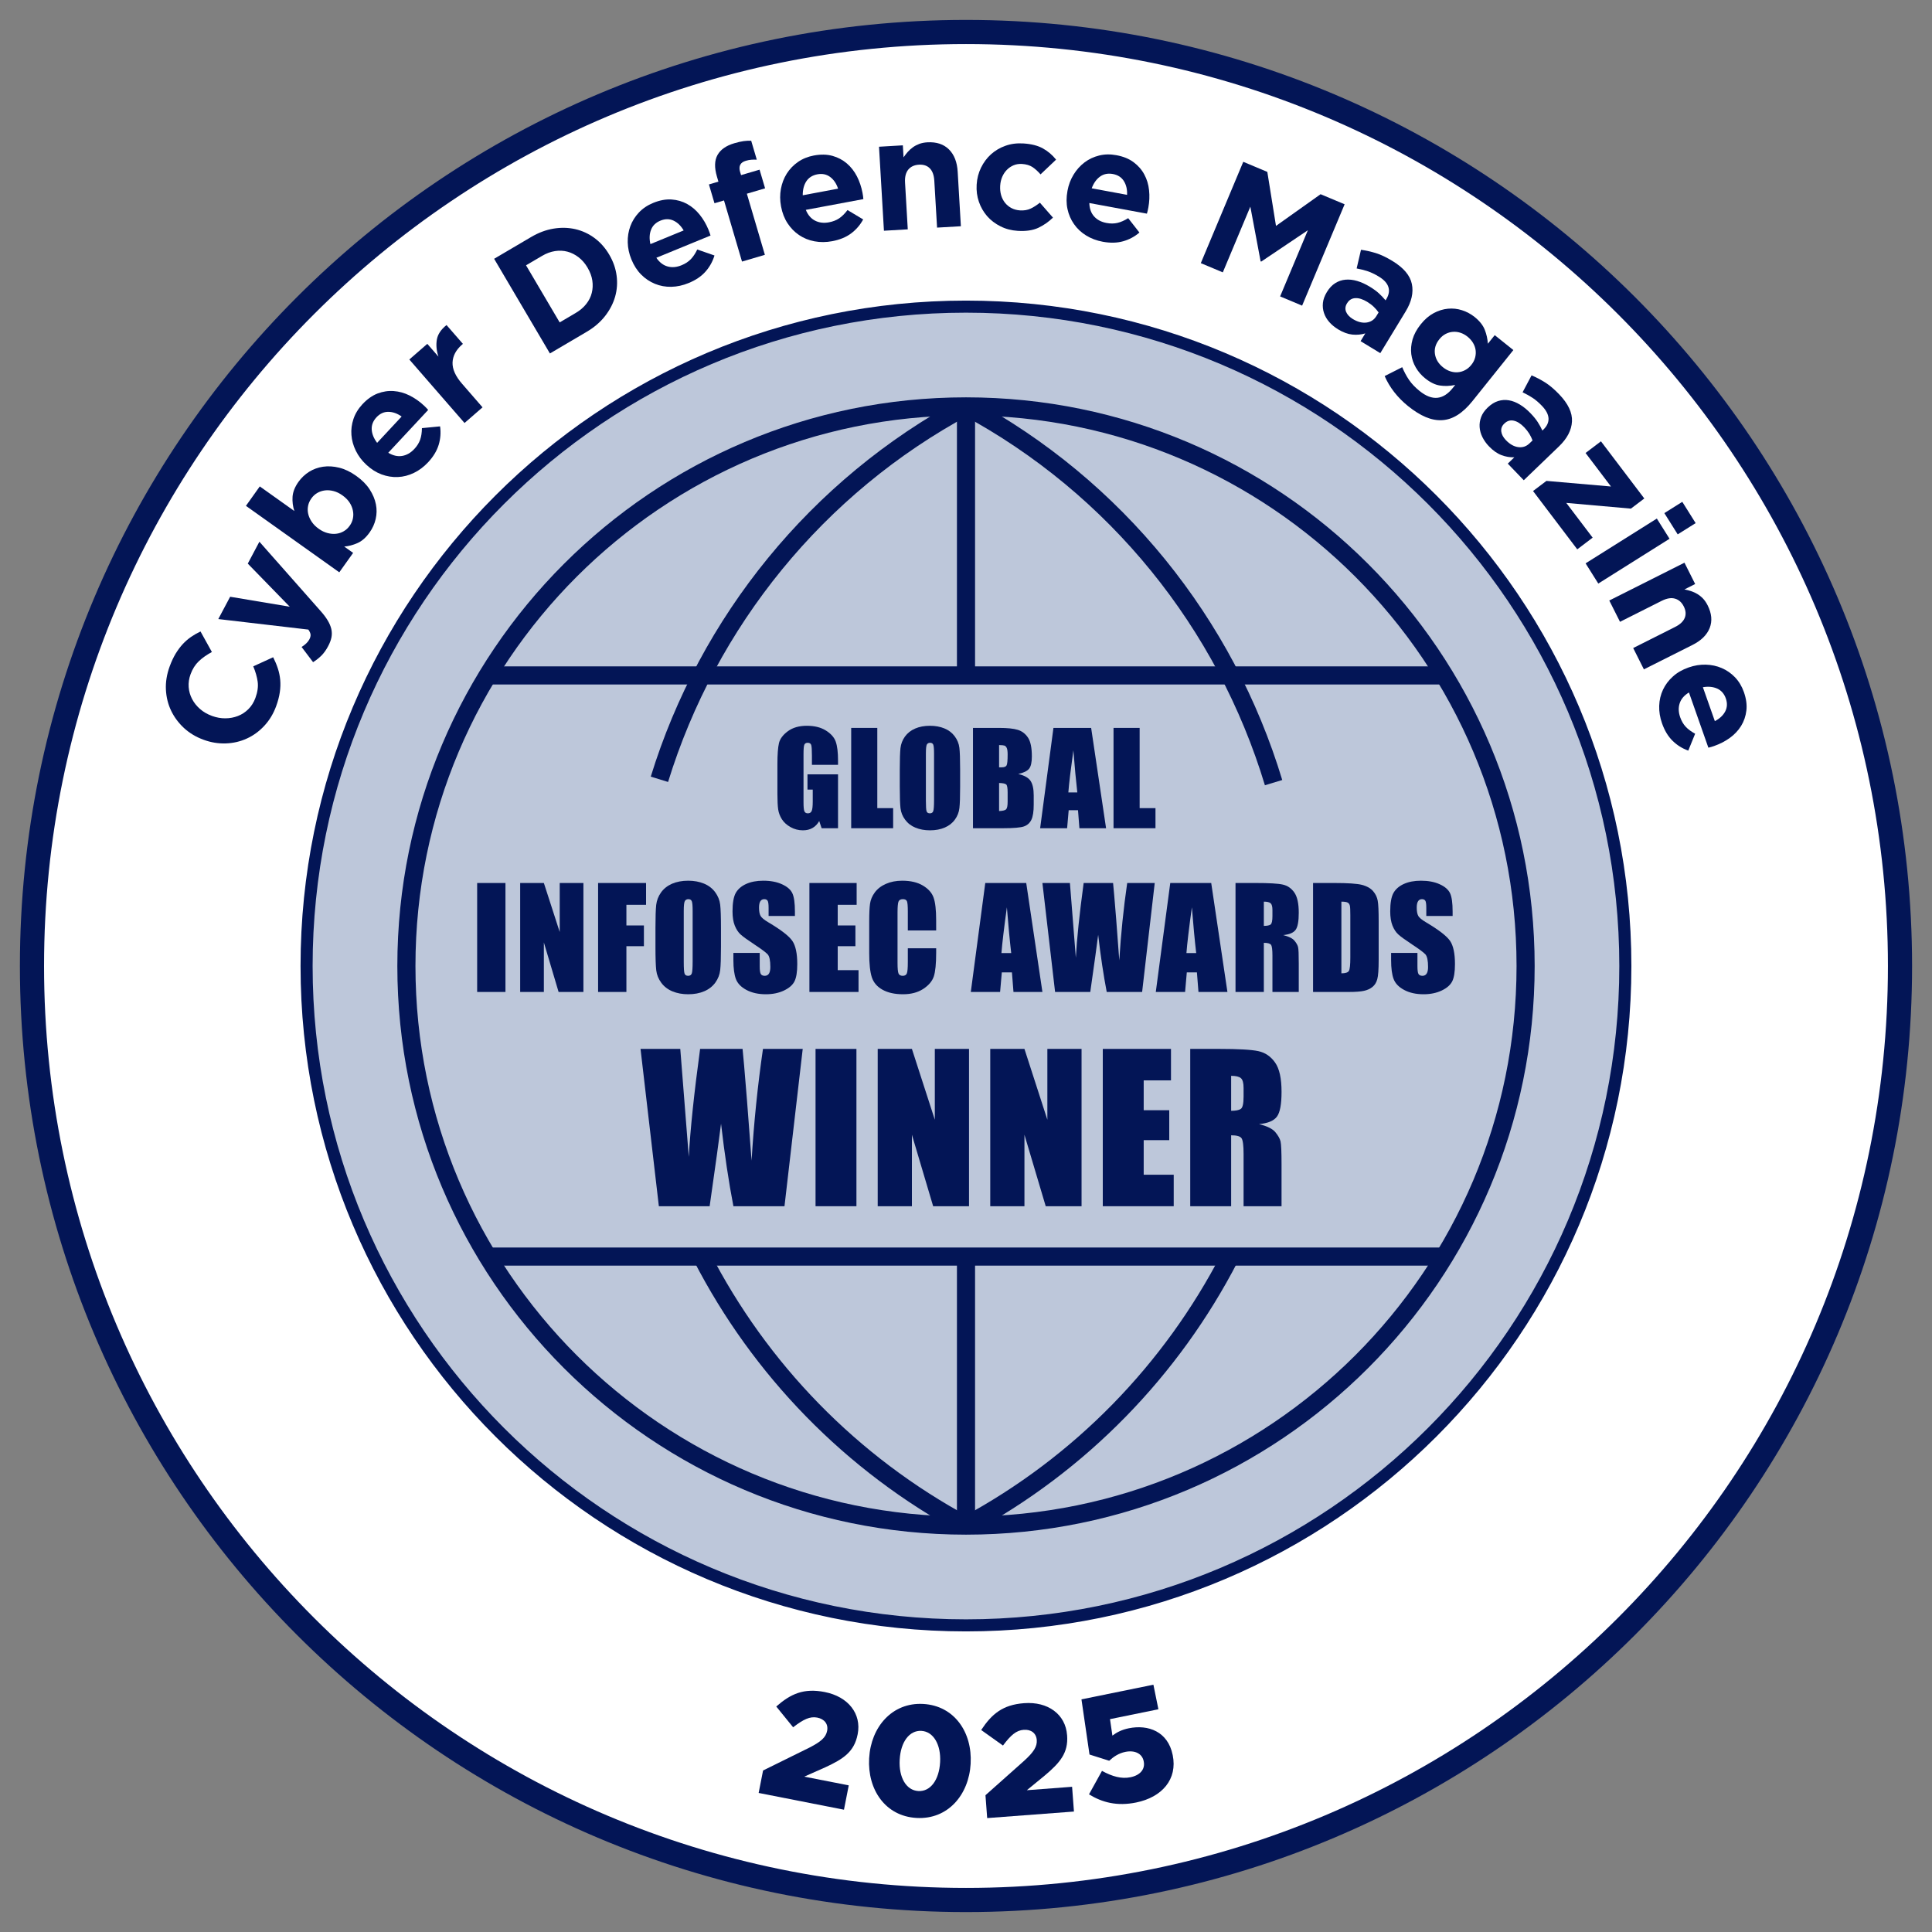 <svg xmlns="http://www.w3.org/2000/svg" width="80" height="80" viewBox="0 0 80 80" fill="none"><rect x="0" y="0" width="80" height="80" fill="#808080" stroke="none"/><g clip-path="url(#clip0_17776_8522)"><path d="M40 78.675C61.359 78.675 78.675 61.36 78.675 40C78.675 18.64 61.359 1.325 40 1.325C18.64 1.325 1.324 18.64 1.324 40C1.324 61.36 18.64 78.675 40 78.675Z" fill="white" stroke="#031556" stroke-miterlimit="10"></path><path d="M39.999 67.303C55.078 67.303 67.302 55.079 67.302 40C67.302 24.921 55.078 12.697 39.999 12.697C24.919 12.697 12.695 24.921 12.695 40C12.695 55.079 24.919 67.303 39.999 67.303Z" fill="#BDC7DA" stroke="#031556" stroke-width="0.5" stroke-miterlimit="10"></path><path d="M11.503 27.673C11.554 27.826 11.587 27.984 11.603 28.149C11.618 28.314 11.613 28.486 11.586 28.666C11.56 28.845 11.509 29.039 11.433 29.247C11.317 29.56 11.154 29.83 10.942 30.056C10.73 30.284 10.489 30.459 10.221 30.581C9.951 30.705 9.663 30.772 9.354 30.783C9.045 30.794 8.738 30.745 8.433 30.633L8.421 30.628C8.115 30.517 7.85 30.357 7.623 30.15C7.398 29.942 7.219 29.704 7.089 29.435C6.959 29.166 6.886 28.873 6.87 28.558C6.854 28.244 6.906 27.921 7.027 27.591C7.1 27.392 7.183 27.216 7.275 27.063C7.369 26.911 7.468 26.777 7.574 26.664C7.681 26.55 7.795 26.452 7.918 26.368C8.041 26.284 8.17 26.21 8.303 26.148L8.774 26.998C8.563 27.111 8.382 27.238 8.233 27.379C8.084 27.521 7.971 27.7 7.892 27.915C7.826 28.094 7.8 28.273 7.813 28.451C7.826 28.628 7.874 28.794 7.956 28.949C8.037 29.104 8.148 29.241 8.286 29.361C8.425 29.481 8.585 29.574 8.769 29.641L8.78 29.646C8.964 29.712 9.148 29.746 9.333 29.744C9.518 29.743 9.691 29.71 9.853 29.647C10.015 29.584 10.159 29.49 10.286 29.363C10.413 29.236 10.51 29.081 10.577 28.898C10.666 28.654 10.697 28.431 10.67 28.23C10.642 28.028 10.581 27.816 10.487 27.592L11.311 27.215C11.389 27.369 11.453 27.521 11.503 27.673Z" fill="#031556"></path><path d="M13.265 25.289C13.391 25.429 13.491 25.561 13.565 25.684C13.64 25.807 13.69 25.926 13.718 26.041C13.745 26.157 13.747 26.272 13.726 26.387C13.703 26.503 13.657 26.627 13.588 26.756C13.503 26.918 13.408 27.048 13.305 27.151C13.201 27.252 13.088 27.342 12.964 27.419L12.488 26.79C12.553 26.75 12.615 26.704 12.674 26.649C12.732 26.594 12.776 26.539 12.807 26.481C12.848 26.405 12.865 26.336 12.86 26.277C12.854 26.218 12.824 26.149 12.768 26.07L9.039 25.634L9.53 24.71L11.998 25.123L10.26 23.338L10.741 22.431L13.265 25.289Z" fill="#031556"></path><path d="M15.308 20.267C15.438 20.468 15.524 20.673 15.565 20.88C15.607 21.088 15.602 21.292 15.556 21.492C15.509 21.693 15.425 21.878 15.305 22.047C15.151 22.263 14.982 22.41 14.799 22.489C14.616 22.57 14.435 22.616 14.254 22.632L14.622 22.894L14.049 23.698L10.184 20.946L10.757 20.141L12.188 21.16C12.125 20.967 12.101 20.77 12.114 20.57C12.128 20.369 12.21 20.162 12.36 19.951C12.479 19.785 12.625 19.647 12.799 19.536C12.974 19.427 13.166 19.357 13.377 19.326C13.587 19.295 13.81 19.308 14.043 19.366C14.276 19.422 14.511 19.535 14.747 19.703L14.758 19.711C14.994 19.879 15.178 20.065 15.308 20.267ZM14.174 20.508C14.057 20.425 13.937 20.366 13.812 20.334C13.688 20.302 13.568 20.292 13.454 20.307C13.34 20.321 13.234 20.356 13.138 20.412C13.041 20.469 12.959 20.544 12.892 20.64C12.823 20.736 12.778 20.838 12.757 20.948C12.735 21.057 12.736 21.167 12.762 21.279C12.787 21.389 12.836 21.498 12.907 21.605C12.979 21.711 13.072 21.807 13.19 21.89L13.2 21.898C13.317 21.981 13.438 22.039 13.562 22.072C13.687 22.105 13.806 22.115 13.919 22.102C14.032 22.089 14.137 22.055 14.233 21.998C14.329 21.943 14.412 21.866 14.479 21.771C14.548 21.676 14.593 21.573 14.614 21.464C14.636 21.355 14.635 21.244 14.61 21.13C14.587 21.018 14.54 20.909 14.471 20.803C14.4 20.698 14.306 20.602 14.185 20.516L14.174 20.508Z" fill="#031556"></path><path d="M17.646 16.882C17.669 16.907 17.697 16.938 17.73 16.974L16.077 18.748C16.275 18.866 16.466 18.91 16.652 18.879C16.838 18.848 17.006 18.752 17.157 18.59C17.269 18.47 17.349 18.342 17.397 18.209C17.444 18.075 17.469 17.915 17.471 17.728L18.223 17.655C18.26 17.914 18.24 18.169 18.165 18.418C18.089 18.668 17.944 18.908 17.729 19.14C17.551 19.33 17.355 19.478 17.14 19.581C16.924 19.686 16.702 19.743 16.474 19.753C16.246 19.763 16.021 19.726 15.799 19.644C15.576 19.561 15.367 19.428 15.17 19.245L15.161 19.236C14.981 19.068 14.838 18.877 14.734 18.665C14.629 18.452 14.569 18.235 14.552 18.012C14.534 17.788 14.563 17.568 14.636 17.349C14.709 17.13 14.833 16.927 15.007 16.739C15.205 16.527 15.414 16.379 15.635 16.294C15.856 16.21 16.078 16.176 16.303 16.193C16.527 16.209 16.746 16.27 16.958 16.376C17.17 16.482 17.367 16.618 17.548 16.787L17.558 16.796C17.592 16.828 17.621 16.858 17.646 16.882ZM16.078 17.053C15.893 17.052 15.73 17.128 15.588 17.28C15.447 17.433 15.381 17.601 15.392 17.786C15.403 17.971 15.478 18.154 15.616 18.337L16.631 17.247C16.448 17.119 16.264 17.054 16.078 17.053Z" fill="#031556"></path><path d="M19.129 14.273C18.881 14.49 18.751 14.735 18.739 15.008C18.729 15.283 18.86 15.579 19.137 15.895L19.981 16.867L19.235 17.515L16.949 14.886L17.694 14.238L18.155 14.767C18.073 14.522 18.052 14.289 18.088 14.067C18.125 13.845 18.259 13.643 18.49 13.46L19.168 14.239L19.129 14.273Z" fill="#031556"></path><path d="M25.532 11.41C25.572 11.708 25.552 11.999 25.471 12.284C25.389 12.569 25.25 12.836 25.054 13.088C24.857 13.339 24.606 13.555 24.3 13.736L22.771 14.636L20.461 10.716L21.99 9.816C22.296 9.635 22.606 9.519 22.921 9.467C23.234 9.415 23.536 9.423 23.824 9.489C24.112 9.556 24.376 9.678 24.617 9.856C24.857 10.033 25.059 10.261 25.222 10.536L25.229 10.548C25.392 10.824 25.492 11.111 25.532 11.41ZM24.327 11.079C24.226 10.907 24.104 10.766 23.96 10.654C23.815 10.543 23.662 10.465 23.498 10.421C23.333 10.377 23.161 10.369 22.981 10.397C22.802 10.425 22.624 10.49 22.449 10.594L21.782 10.986L23.175 13.35L23.842 12.957C24.017 12.854 24.161 12.731 24.273 12.589C24.386 12.447 24.463 12.294 24.504 12.129C24.545 11.964 24.553 11.794 24.527 11.617C24.501 11.441 24.436 11.266 24.333 11.09L24.327 11.079Z" fill="#031556"></path><path d="M29.383 9.635C29.395 9.668 29.407 9.707 29.422 9.753L27.178 10.674C27.308 10.865 27.463 10.984 27.646 11.034C27.828 11.084 28.021 11.066 28.225 10.982C28.378 10.919 28.503 10.837 28.602 10.736C28.701 10.634 28.791 10.499 28.872 10.331L29.585 10.579C29.509 10.83 29.385 11.053 29.212 11.248C29.04 11.443 28.807 11.601 28.514 11.72C28.274 11.82 28.034 11.871 27.795 11.876C27.555 11.88 27.33 11.839 27.119 11.752C26.908 11.665 26.718 11.539 26.551 11.371C26.383 11.203 26.249 10.995 26.147 10.746L26.142 10.734C26.049 10.505 25.999 10.273 25.993 10.037C25.987 9.8 26.023 9.577 26.101 9.367C26.178 9.157 26.297 8.968 26.455 8.8C26.613 8.632 26.81 8.499 27.047 8.402C27.316 8.292 27.568 8.245 27.804 8.26C28.04 8.276 28.256 8.338 28.454 8.447C28.65 8.556 28.823 8.703 28.971 8.888C29.12 9.073 29.241 9.28 29.335 9.508L29.34 9.52C29.358 9.564 29.373 9.603 29.383 9.635ZM27.889 9.135C27.721 9.057 27.541 9.057 27.348 9.136C27.156 9.214 27.026 9.34 26.959 9.513C26.891 9.686 26.882 9.884 26.932 10.108L28.309 9.542C28.197 9.35 28.057 9.214 27.889 9.135Z" fill="#031556"></path><path d="M31.114 6.614C31.043 6.618 30.966 6.633 30.883 6.658C30.654 6.725 30.575 6.879 30.646 7.12L30.686 7.251L31.452 7.026L31.681 7.798L30.926 8.021L31.672 10.552L30.725 10.831L29.979 8.3L29.585 8.416L29.355 7.637L29.748 7.521L29.686 7.309C29.577 6.939 29.585 6.642 29.711 6.417C29.837 6.193 30.067 6.031 30.404 5.932C30.554 5.887 30.685 5.858 30.795 5.843C30.906 5.828 31.01 5.824 31.105 5.827L31.337 6.612C31.259 6.608 31.185 6.609 31.114 6.614Z" fill="#031556"></path><path d="M35.737 8.122C35.74 8.157 35.745 8.198 35.75 8.245L33.367 8.69C33.454 8.903 33.583 9.052 33.751 9.137C33.919 9.223 34.112 9.246 34.328 9.205C34.49 9.174 34.63 9.12 34.748 9.041C34.865 8.961 34.981 8.847 35.094 8.698L35.742 9.086C35.617 9.317 35.45 9.51 35.242 9.666C35.032 9.822 34.773 9.928 34.461 9.987C34.206 10.035 33.96 10.036 33.725 9.992C33.49 9.948 33.278 9.862 33.089 9.734C32.9 9.606 32.74 9.443 32.611 9.245C32.481 9.046 32.391 8.815 32.342 8.551L32.34 8.538C32.294 8.295 32.293 8.057 32.335 7.825C32.378 7.592 32.458 7.38 32.577 7.191C32.697 7.002 32.85 6.84 33.039 6.709C33.229 6.576 33.449 6.486 33.7 6.439C33.986 6.386 34.242 6.391 34.47 6.454C34.698 6.517 34.897 6.623 35.068 6.769C35.239 6.916 35.377 7.094 35.486 7.306C35.593 7.517 35.669 7.745 35.715 7.987L35.717 8C35.726 8.046 35.733 8.087 35.737 8.122ZM34.375 7.328C34.227 7.217 34.05 7.18 33.846 7.218C33.641 7.257 33.489 7.354 33.387 7.509C33.286 7.665 33.238 7.857 33.24 8.086L34.703 7.812C34.633 7.6 34.524 7.439 34.375 7.328Z" fill="#031556"></path><path d="M38.802 9.425L38.688 7.49C38.675 7.256 38.612 7.083 38.502 6.971C38.392 6.859 38.24 6.808 38.051 6.819C37.86 6.831 37.713 6.898 37.609 7.024C37.507 7.149 37.462 7.328 37.476 7.561L37.589 9.497L36.602 9.554L36.398 6.076L37.385 6.018L37.414 6.515C37.466 6.438 37.523 6.364 37.586 6.292C37.649 6.22 37.721 6.157 37.8 6.099C37.879 6.042 37.967 5.996 38.065 5.959C38.163 5.922 38.274 5.901 38.399 5.893C38.776 5.872 39.073 5.969 39.293 6.186C39.512 6.404 39.633 6.713 39.656 7.116L39.788 9.368L38.802 9.425Z" fill="#031556"></path><path d="M42.995 9.433C42.77 9.538 42.486 9.58 42.141 9.559C41.881 9.543 41.643 9.481 41.426 9.371C41.209 9.263 41.025 9.122 40.875 8.951C40.726 8.778 40.611 8.58 40.534 8.356C40.457 8.132 40.426 7.897 40.441 7.651L40.442 7.637C40.457 7.391 40.517 7.16 40.621 6.945C40.726 6.73 40.863 6.545 41.033 6.391C41.203 6.237 41.403 6.118 41.632 6.037C41.86 5.955 42.108 5.923 42.377 5.94C42.705 5.96 42.975 6.029 43.185 6.146C43.395 6.263 43.576 6.417 43.73 6.61L43.086 7.221C42.98 7.097 42.87 6.997 42.756 6.92C42.641 6.844 42.495 6.8 42.317 6.789C42.192 6.782 42.077 6.799 41.973 6.843C41.868 6.886 41.775 6.949 41.694 7.031C41.613 7.113 41.549 7.209 41.5 7.322C41.452 7.434 41.424 7.555 41.416 7.684L41.415 7.698C41.407 7.831 41.42 7.958 41.453 8.077C41.487 8.197 41.541 8.302 41.613 8.394C41.686 8.485 41.774 8.559 41.88 8.615C41.984 8.671 42.105 8.703 42.238 8.712C42.402 8.722 42.549 8.698 42.676 8.638C42.803 8.578 42.931 8.496 43.059 8.392L43.601 9.011C43.42 9.187 43.218 9.327 42.995 9.433Z" fill="#031556"></path><path d="M47.523 8.727C47.514 8.761 47.503 8.801 47.491 8.847L45.107 8.407C45.113 8.638 45.179 8.822 45.305 8.962C45.431 9.103 45.603 9.193 45.821 9.233C45.982 9.263 46.132 9.262 46.27 9.23C46.409 9.197 46.557 9.133 46.716 9.034L47.181 9.629C46.983 9.799 46.757 9.92 46.507 9.99C46.256 10.061 45.975 10.068 45.663 10.01C45.408 9.963 45.178 9.876 44.975 9.751C44.771 9.625 44.604 9.469 44.473 9.281C44.342 9.095 44.251 8.885 44.202 8.654C44.152 8.422 44.152 8.174 44.201 7.909L44.203 7.897C44.247 7.654 44.331 7.432 44.455 7.23C44.578 7.028 44.729 6.86 44.908 6.725C45.086 6.59 45.288 6.495 45.512 6.44C45.736 6.384 45.974 6.379 46.225 6.426C46.511 6.478 46.748 6.574 46.939 6.716C47.128 6.857 47.277 7.026 47.383 7.224C47.49 7.422 47.556 7.639 47.58 7.875C47.606 8.111 47.595 8.351 47.551 8.593L47.548 8.606C47.539 8.653 47.532 8.694 47.523 8.727ZM46.536 7.497C46.438 7.34 46.286 7.243 46.081 7.205C45.877 7.168 45.7 7.203 45.549 7.313C45.4 7.421 45.285 7.583 45.205 7.797L46.669 8.068C46.68 7.845 46.635 7.654 46.536 7.497Z" fill="#031556"></path><path d="M53.007 12.274L54.156 9.534L52.224 10.832L52.199 10.821L51.774 8.557L50.634 11.278L49.723 10.896L51.481 6.7L52.477 7.118L52.836 9.354L54.683 8.042L55.678 8.459L53.918 12.656L53.007 12.274Z" fill="#031556"></path><path d="M56.339 14.127L56.534 13.805C56.361 13.857 56.182 13.873 55.995 13.854C55.81 13.835 55.612 13.762 55.405 13.636C55.265 13.55 55.144 13.451 55.043 13.336C54.943 13.222 54.87 13.098 54.825 12.964C54.779 12.831 54.764 12.69 54.779 12.544C54.794 12.399 54.847 12.252 54.937 12.104L54.943 12.093C55.042 11.93 55.157 11.807 55.289 11.725C55.42 11.642 55.562 11.594 55.715 11.581C55.867 11.567 56.029 11.585 56.199 11.635C56.369 11.685 56.543 11.764 56.721 11.873C56.872 11.964 56.998 12.056 57.098 12.147C57.196 12.238 57.289 12.335 57.374 12.437L57.404 12.386C57.512 12.209 57.541 12.04 57.489 11.883C57.438 11.725 57.308 11.582 57.096 11.454C56.934 11.355 56.781 11.282 56.641 11.234C56.499 11.186 56.345 11.147 56.176 11.116L56.356 10.343C56.562 10.372 56.768 10.418 56.973 10.481C57.177 10.544 57.405 10.653 57.657 10.806C58.12 11.087 58.389 11.405 58.462 11.759C58.536 12.114 58.45 12.493 58.205 12.896L57.155 14.623L56.339 14.127ZM57.085 12.938C57.03 12.859 56.965 12.783 56.887 12.707C56.808 12.631 56.717 12.562 56.613 12.499C56.432 12.389 56.268 12.337 56.121 12.345C55.975 12.352 55.861 12.422 55.78 12.556L55.773 12.567C55.704 12.682 55.692 12.796 55.739 12.912C55.786 13.026 55.878 13.124 56.015 13.209C56.215 13.33 56.404 13.379 56.583 13.356C56.762 13.332 56.898 13.244 56.993 13.087L57.085 12.938Z" fill="#031556"></path><path d="M60.357 17.182C60.149 17.313 59.937 17.385 59.718 17.398C59.499 17.411 59.273 17.369 59.04 17.272C58.808 17.174 58.564 17.024 58.31 16.82C58.088 16.641 57.895 16.446 57.73 16.234C57.567 16.023 57.435 15.802 57.336 15.572L58.063 15.205C58.144 15.397 58.237 15.572 58.346 15.732C58.454 15.891 58.6 16.043 58.782 16.19C59.046 16.402 59.291 16.495 59.519 16.472C59.745 16.448 59.957 16.315 60.151 16.072L60.258 15.94C60.031 15.987 59.819 15.994 59.622 15.963C59.425 15.933 59.223 15.835 59.017 15.669C58.857 15.542 58.727 15.392 58.627 15.22C58.526 15.047 58.464 14.863 58.438 14.665C58.414 14.467 58.432 14.264 58.491 14.053C58.552 13.843 58.663 13.637 58.826 13.434L58.834 13.424C58.996 13.221 59.175 13.068 59.368 12.965C59.562 12.862 59.758 12.801 59.956 12.783C60.154 12.764 60.349 12.784 60.539 12.846C60.728 12.906 60.901 12.999 61.058 13.123C61.267 13.291 61.408 13.469 61.481 13.655C61.554 13.841 61.597 14.033 61.609 14.233L61.894 13.878L62.665 14.495L60.977 16.601C60.772 16.858 60.564 17.051 60.357 17.182ZM60.929 15.103C61.002 15.012 61.053 14.913 61.081 14.809C61.109 14.704 61.116 14.6 61.102 14.496C61.088 14.394 61.052 14.294 60.995 14.198C60.938 14.103 60.862 14.018 60.769 13.942C60.674 13.866 60.574 13.811 60.471 13.778C60.366 13.744 60.263 13.732 60.159 13.741C60.055 13.748 59.955 13.779 59.858 13.829C59.763 13.879 59.678 13.95 59.605 14.042L59.597 14.052C59.444 14.242 59.386 14.444 59.418 14.659C59.451 14.874 59.562 15.058 59.752 15.209C59.847 15.285 59.946 15.34 60.052 15.375C60.157 15.409 60.263 15.423 60.366 15.414C60.47 15.406 60.57 15.377 60.666 15.326C60.763 15.276 60.847 15.204 60.92 15.114L60.929 15.103Z" fill="#031556"></path><path d="M62.434 19.198L62.705 18.936C62.525 18.942 62.346 18.912 62.171 18.845C61.996 18.779 61.825 18.659 61.657 18.484C61.542 18.365 61.452 18.238 61.384 18.101C61.316 17.965 61.278 17.827 61.268 17.685C61.258 17.544 61.28 17.405 61.331 17.268C61.382 17.131 61.471 17.003 61.596 16.882L61.605 16.873C61.742 16.742 61.885 16.652 62.033 16.606C62.181 16.56 62.331 16.549 62.482 16.576C62.633 16.601 62.785 16.661 62.936 16.753C63.087 16.844 63.236 16.965 63.379 17.115C63.502 17.243 63.601 17.364 63.674 17.477C63.746 17.59 63.811 17.706 63.867 17.828L63.91 17.787C64.059 17.643 64.129 17.488 64.121 17.322C64.111 17.157 64.021 16.985 63.85 16.807C63.718 16.669 63.589 16.559 63.465 16.477C63.341 16.395 63.202 16.318 63.047 16.244L63.419 15.543C63.611 15.623 63.797 15.721 63.979 15.835C64.16 15.949 64.354 16.112 64.558 16.324C64.934 16.714 65.112 17.09 65.092 17.452C65.074 17.813 64.893 18.157 64.553 18.485L63.096 19.886L62.434 19.198ZM63.459 18.238C63.427 18.149 63.383 18.057 63.327 17.964C63.27 17.872 63.2 17.781 63.116 17.694C62.968 17.541 62.823 17.449 62.68 17.419C62.536 17.388 62.408 17.427 62.296 17.535L62.286 17.544C62.19 17.637 62.149 17.746 62.165 17.869C62.181 17.991 62.245 18.11 62.356 18.226C62.518 18.394 62.689 18.491 62.867 18.514C63.046 18.538 63.202 18.486 63.332 18.36L63.459 18.238Z" fill="#031556"></path><path d="M63.48 20.332L64.035 19.913L66.707 20.145L65.655 18.757L66.292 18.274L68.087 20.641L67.532 21.061L64.856 20.824L65.948 22.263L65.311 22.747L63.48 20.332Z" fill="#031556"></path><path d="M65.656 23.327L68.606 21.473L69.132 22.309L66.182 24.164L65.656 23.327ZM68.917 21.247L69.66 20.78L70.213 21.661L69.47 22.127L68.917 21.247Z" fill="#031556"></path><path d="M67.627 26.834L69.358 25.963C69.567 25.859 69.701 25.733 69.761 25.586C69.82 25.441 69.808 25.282 69.722 25.112C69.636 24.941 69.516 24.834 69.359 24.789C69.204 24.743 69.022 24.773 68.812 24.877L67.081 25.748L66.637 24.866L69.75 23.3L70.193 24.183L69.749 24.407C69.84 24.424 69.932 24.448 70.022 24.477C70.112 24.506 70.199 24.546 70.283 24.596C70.367 24.647 70.445 24.709 70.518 24.785C70.589 24.86 70.653 24.954 70.71 25.066C70.879 25.403 70.907 25.715 70.795 26.002C70.682 26.289 70.445 26.523 70.086 26.704L68.07 27.717L67.627 26.834Z" fill="#031556"></path><path d="M70.86 30.929C70.826 30.938 70.787 30.948 70.74 30.96L69.936 28.674C69.738 28.793 69.61 28.942 69.552 29.122C69.493 29.301 69.501 29.495 69.574 29.703C69.629 29.858 69.704 29.988 69.801 30.092C69.897 30.196 70.027 30.292 70.192 30.382L69.908 31.081C69.661 30.993 69.444 30.858 69.259 30.676C69.072 30.493 68.927 30.253 68.822 29.954C68.735 29.709 68.696 29.467 68.704 29.228C68.711 28.988 68.764 28.766 68.861 28.559C68.958 28.353 69.095 28.17 69.272 28.012C69.447 27.853 69.662 27.729 69.916 27.64L69.928 27.636C70.161 27.554 70.395 27.516 70.632 27.522C70.868 27.528 71.09 27.575 71.295 27.664C71.501 27.752 71.684 27.88 71.844 28.046C72.003 28.213 72.126 28.416 72.211 28.657C72.307 28.932 72.342 29.186 72.314 29.421C72.286 29.655 72.213 29.868 72.095 30.06C71.976 30.251 71.82 30.416 71.628 30.555C71.436 30.694 71.223 30.804 70.99 30.886L70.978 30.891C70.933 30.906 70.894 30.919 70.86 30.929ZM71.436 29.461C71.522 29.297 71.531 29.117 71.463 28.921C71.394 28.725 71.274 28.589 71.106 28.513C70.936 28.437 70.738 28.418 70.513 28.456L71.008 29.86C71.206 29.758 71.349 29.625 71.436 29.461Z" fill="#031556"></path><path d="M31.597 73.312L33.518 72.364C33.996 72.119 34.196 71.941 34.249 71.673C34.305 71.392 34.141 71.181 33.841 71.122C33.541 71.064 33.272 71.19 32.842 71.523L32.143 70.663C32.742 70.138 33.28 69.893 34.148 70.063C35.124 70.254 35.68 70.966 35.515 71.808L35.512 71.82C35.372 72.535 34.929 72.832 34.172 73.181L33.302 73.567L35.145 73.928L34.947 74.936L31.414 74.242L31.597 73.312Z" fill="#031556"></path><path d="M35.989 72.811L35.99 72.799C36.062 71.514 36.94 70.484 38.23 70.557C39.522 70.63 40.266 71.739 40.192 73.023V73.036C40.119 74.32 39.248 75.35 37.951 75.277C36.654 75.204 35.917 74.096 35.989 72.811ZM38.927 72.977L38.928 72.965C38.968 72.245 38.654 71.7 38.154 71.672C37.655 71.643 37.296 72.131 37.255 72.857L37.254 72.87C37.213 73.597 37.522 74.135 38.027 74.163C38.533 74.191 38.886 73.697 38.927 72.977Z" fill="#031556"></path><path d="M40.806 74.336L42.407 72.911C42.804 72.549 42.95 72.322 42.93 72.05C42.908 71.765 42.693 71.605 42.389 71.628C42.084 71.65 41.857 71.844 41.531 72.279L40.629 71.636C41.067 70.971 41.522 70.591 42.403 70.525C43.395 70.449 44.121 70.988 44.185 71.845L44.187 71.858C44.241 72.584 43.894 72.988 43.256 73.525L42.519 74.129L44.393 73.987L44.47 75.012L40.877 75.283L40.806 74.336Z" fill="#031556"></path><path d="M45.093 74.3L45.631 73.328C46.056 73.56 46.435 73.668 46.81 73.592C47.218 73.509 47.425 73.254 47.359 72.936L47.357 72.924C47.292 72.606 46.984 72.463 46.597 72.542C46.323 72.598 46.113 72.739 45.93 72.909L45.114 72.651L44.781 70.367L47.76 69.76L47.967 70.777L45.963 71.186L46.062 71.868C46.246 71.731 46.443 71.625 46.742 71.564C47.544 71.4 48.36 71.698 48.557 72.666L48.56 72.679C48.762 73.671 48.125 74.417 47.044 74.638C46.255 74.798 45.645 74.638 45.093 74.3Z" fill="#031556"></path><path d="M40 63.172C52.797 63.172 63.172 52.797 63.172 40C63.172 27.203 52.797 16.828 40 16.828C27.203 16.828 16.828 27.203 16.828 40C16.828 52.797 27.203 63.172 40 63.172Z" stroke="#031556" stroke-width="0.75" stroke-miterlimit="10"></path><path d="M40 16.828V27.968" stroke="#031556" stroke-width="0.75" stroke-miterlimit="10"></path><path d="M40 52.032V63.172" stroke="#031556" stroke-width="0.75" stroke-miterlimit="10"></path><path d="M20.191 27.968H59.973" stroke="#031556" stroke-width="0.75" stroke-miterlimit="10"></path><path d="M20.191 52.032H59.973" stroke="#031556" stroke-width="0.75" stroke-miterlimit="10"></path><path d="M29.062 52.033C31.459 56.687 35.231 60.61 40.001 63.172" stroke="#031556" stroke-width="0.75" stroke-miterlimit="10"></path><path d="M39.998 16.828C33.819 20.147 29.314 25.751 27.305 32.269" stroke="#031556" stroke-width="0.75" stroke-miterlimit="10"></path><path d="M50.914 52.08C48.516 56.714 44.754 60.619 40 63.172" stroke="#031556" stroke-width="0.75" stroke-miterlimit="10"></path><path d="M40 16.828C46.223 20.17 50.748 25.83 52.736 32.407" stroke="#031556" stroke-width="0.75" stroke-miterlimit="10"></path><path d="M33.239 43.433L32.484 49.947H30.369C30.175 48.946 30.005 47.808 29.857 46.531C29.79 47.079 29.632 48.217 29.385 49.947H27.282L26.523 43.433H28.169L28.348 45.706L28.521 47.903C28.584 46.766 28.739 45.276 28.99 43.433H30.748C30.771 43.623 30.833 44.34 30.933 45.582L31.121 48.06C31.217 46.483 31.374 44.941 31.593 43.433H33.239Z" fill="#031556"></path><path d="M35.463 43.433V49.947H33.77V43.433H35.463Z" fill="#031556"></path><path d="M40.125 43.433V49.947H38.64L37.76 46.986V49.947H36.344V43.433H37.76L38.709 46.366V43.433H40.125Z" fill="#031556"></path><path d="M44.785 43.433V49.947H43.301L42.42 46.986V49.947H41.004V43.433H42.42L43.369 46.366V43.433H44.785Z" fill="#031556"></path><path d="M45.664 43.433H48.488V44.736H47.358V45.972H48.416V47.211H47.358V48.643H48.601V49.947H45.664L45.664 43.433Z" fill="#031556"></path><path d="M49.285 43.433H50.484C51.283 43.433 51.824 43.464 52.107 43.526C52.39 43.587 52.621 43.745 52.799 43.998C52.978 44.252 53.066 44.656 53.066 45.211C53.066 45.718 53.004 46.059 52.878 46.233C52.751 46.408 52.504 46.512 52.133 46.547C52.469 46.63 52.694 46.741 52.809 46.881C52.925 47.02 52.997 47.148 53.025 47.265C53.052 47.382 53.066 47.703 53.066 48.229V49.947H51.494V47.782C51.494 47.433 51.466 47.218 51.411 47.134C51.357 47.051 51.212 47.01 50.979 47.01V49.947H49.285V43.433ZM50.979 44.548V45.996C51.169 45.996 51.303 45.97 51.379 45.917C51.456 45.865 51.494 45.695 51.494 45.408V45.051C51.494 44.843 51.457 44.708 51.383 44.644C51.309 44.58 51.175 44.548 50.979 44.548Z" fill="#031556"></path><path d="M34.701 31.67H33.62V31.293C33.62 31.055 33.61 30.906 33.59 30.846C33.569 30.786 33.52 30.757 33.444 30.757C33.377 30.757 33.332 30.782 33.307 30.833C33.283 30.885 33.272 31.016 33.272 31.228V33.222C33.272 33.409 33.283 33.531 33.307 33.591C33.332 33.649 33.379 33.678 33.451 33.678C33.53 33.678 33.583 33.645 33.611 33.578C33.64 33.512 33.654 33.382 33.654 33.189V32.696H33.436V32.065H34.701V34.295H34.022L33.922 33.997C33.849 34.125 33.756 34.222 33.644 34.285C33.532 34.35 33.399 34.382 33.247 34.382C33.065 34.382 32.895 34.338 32.737 34.25C32.578 34.161 32.458 34.052 32.376 33.923C32.294 33.793 32.243 33.656 32.222 33.513C32.202 33.37 32.191 33.156 32.191 32.87V31.636C32.191 31.239 32.213 30.952 32.255 30.772C32.298 30.592 32.421 30.427 32.624 30.278C32.827 30.128 33.088 30.053 33.41 30.053C33.727 30.053 33.989 30.118 34.198 30.249C34.406 30.378 34.543 30.532 34.606 30.711C34.669 30.89 34.701 31.15 34.701 31.49V31.67Z" fill="#031556"></path><path d="M36.327 30.141V33.463H36.983V34.295H35.246V30.141H36.327Z" fill="#031556"></path><path d="M39.757 32.573C39.757 32.991 39.747 33.286 39.727 33.459C39.708 33.633 39.646 33.792 39.542 33.935C39.439 34.08 39.299 34.19 39.123 34.266C38.947 34.343 38.742 34.382 38.507 34.382C38.285 34.382 38.085 34.345 37.908 34.272C37.731 34.2 37.589 34.091 37.481 33.945C37.373 33.801 37.309 33.642 37.288 33.471C37.268 33.3 37.258 33.001 37.258 32.573V31.863C37.258 31.445 37.268 31.15 37.287 30.976C37.307 30.802 37.369 30.644 37.472 30.499C37.576 30.356 37.715 30.246 37.891 30.169C38.068 30.092 38.273 30.053 38.507 30.053C38.729 30.053 38.929 30.089 39.106 30.162C39.284 30.235 39.426 30.344 39.533 30.489C39.641 30.634 39.706 30.793 39.726 30.964C39.746 31.135 39.757 31.434 39.757 31.863V32.573ZM38.677 31.208C38.677 31.014 38.666 30.891 38.645 30.837C38.623 30.783 38.579 30.757 38.512 30.757C38.456 30.757 38.413 30.778 38.383 30.821C38.353 30.866 38.339 30.994 38.339 31.208V33.147C38.339 33.389 38.348 33.538 38.368 33.594C38.387 33.65 38.433 33.678 38.505 33.678C38.578 33.678 38.625 33.646 38.645 33.582C38.667 33.516 38.677 33.361 38.677 33.117V31.208Z" fill="#031556"></path><path d="M40.289 30.141H41.367C41.707 30.141 41.966 30.167 42.14 30.22C42.316 30.273 42.458 30.38 42.566 30.542C42.674 30.703 42.727 30.964 42.727 31.322C42.727 31.566 42.689 31.734 42.613 31.83C42.537 31.926 42.387 31.999 42.163 32.05C42.412 32.107 42.582 32.201 42.671 32.332C42.759 32.462 42.804 32.663 42.804 32.934V33.319C42.804 33.6 42.772 33.808 42.708 33.943C42.643 34.078 42.541 34.17 42.401 34.22C42.261 34.269 41.974 34.295 41.539 34.295H40.289L40.289 30.141ZM41.37 30.852V31.775C41.416 31.773 41.452 31.773 41.478 31.773C41.584 31.773 41.651 31.747 41.68 31.694C41.709 31.641 41.724 31.493 41.724 31.247C41.724 31.116 41.712 31.025 41.688 30.973C41.664 30.921 41.632 30.888 41.594 30.874C41.556 30.861 41.481 30.853 41.37 30.852ZM41.37 32.421V33.584C41.522 33.578 41.619 33.554 41.661 33.512C41.703 33.469 41.724 33.364 41.724 33.197V32.809C41.724 32.631 41.705 32.523 41.668 32.486C41.629 32.448 41.53 32.426 41.37 32.421Z" fill="#031556"></path><path d="M45.182 30.141L45.8 34.295H44.696L44.638 33.548H44.252L44.187 34.295H43.07L43.621 30.141H45.182ZM44.609 32.812C44.555 32.341 44.5 31.76 44.446 31.067C44.336 31.863 44.266 32.443 44.238 32.812H44.609Z" fill="#031556"></path><path d="M47.19 30.141V33.463H47.846V34.295H46.109V30.141H47.19Z" fill="#031556"></path><path d="M20.93 36.563V41.075H19.758V36.563H20.93Z" fill="#031556"></path><path d="M24.158 36.563V41.075H23.13L22.52 39.023V41.075H21.539V36.563H22.52L23.177 38.594V36.563H24.158Z" fill="#031556"></path><path d="M24.766 36.563H26.752V37.466H25.938V38.321H26.663V39.18H25.938V41.075H24.766V36.563Z" fill="#031556"></path><path d="M29.854 39.205C29.854 39.659 29.843 39.979 29.822 40.168C29.801 40.357 29.734 40.528 29.622 40.685C29.509 40.84 29.358 40.961 29.166 41.044C28.975 41.127 28.752 41.17 28.497 41.17C28.256 41.17 28.038 41.13 27.847 41.051C27.655 40.972 27.5 40.853 27.383 40.696C27.266 40.537 27.196 40.366 27.174 40.18C27.152 39.994 27.141 39.67 27.141 39.205V38.433C27.141 37.98 27.151 37.659 27.172 37.47C27.194 37.282 27.261 37.11 27.373 36.953C27.485 36.797 27.637 36.677 27.828 36.593C28.02 36.511 28.242 36.468 28.497 36.468C28.738 36.468 28.956 36.508 29.148 36.587C29.34 36.666 29.495 36.784 29.612 36.942C29.729 37.1 29.799 37.272 29.821 37.458C29.843 37.644 29.854 37.969 29.854 38.433V39.205ZM28.681 37.723C28.681 37.513 28.67 37.378 28.646 37.32C28.623 37.261 28.576 37.232 28.503 37.232C28.441 37.232 28.395 37.256 28.362 37.303C28.329 37.351 28.313 37.49 28.313 37.723V39.829C28.313 40.091 28.324 40.253 28.346 40.314C28.367 40.375 28.416 40.406 28.495 40.406C28.575 40.406 28.625 40.371 28.648 40.3C28.67 40.229 28.681 40.062 28.681 39.796L28.681 37.723Z" fill="#031556"></path><path d="M32.916 37.929H31.826V37.594C31.826 37.438 31.812 37.339 31.784 37.296C31.756 37.253 31.71 37.232 31.645 37.232C31.574 37.232 31.521 37.261 31.484 37.319C31.448 37.376 31.43 37.463 31.43 37.58C31.43 37.731 31.45 37.845 31.491 37.921C31.53 37.997 31.641 38.089 31.823 38.196C32.345 38.506 32.674 38.761 32.809 38.96C32.945 39.159 33.013 39.479 33.013 39.921C33.013 40.242 32.975 40.48 32.9 40.631C32.825 40.784 32.679 40.912 32.464 41.015C32.248 41.118 31.997 41.17 31.712 41.17C31.398 41.17 31.13 41.11 30.908 40.991C30.686 40.873 30.54 40.721 30.471 40.537C30.403 40.353 30.368 40.092 30.368 39.754V39.459H31.458V40.007C31.458 40.177 31.473 40.285 31.504 40.333C31.535 40.382 31.59 40.406 31.667 40.406C31.745 40.406 31.803 40.375 31.841 40.314C31.879 40.253 31.898 40.162 31.898 40.041C31.898 39.775 31.862 39.601 31.789 39.519C31.716 39.439 31.532 39.301 31.241 39.11C30.949 38.917 30.756 38.777 30.661 38.689C30.566 38.602 30.488 38.481 30.426 38.328C30.363 38.173 30.332 37.976 30.332 37.737C30.332 37.391 30.377 37.138 30.464 36.978C30.553 36.819 30.696 36.694 30.893 36.604C31.09 36.514 31.327 36.468 31.606 36.468C31.911 36.468 32.17 36.518 32.384 36.617C32.599 36.715 32.741 36.839 32.81 36.988C32.88 37.138 32.916 37.391 32.916 37.75V37.929Z" fill="#031556"></path><path d="M33.516 36.563H35.472V37.466H34.688V38.321H35.421V39.18H34.688V40.172H35.55V41.075H33.516V36.563Z" fill="#031556"></path><path d="M38.765 38.528H37.591V37.744C37.591 37.516 37.579 37.373 37.554 37.317C37.528 37.26 37.474 37.232 37.388 37.232C37.291 37.232 37.23 37.266 37.204 37.335C37.178 37.404 37.165 37.553 37.165 37.781V39.877C37.165 40.096 37.178 40.239 37.204 40.306C37.23 40.373 37.289 40.406 37.38 40.406C37.467 40.406 37.524 40.373 37.551 40.305C37.578 40.239 37.591 40.081 37.591 39.834V39.266H38.765V39.442C38.765 39.909 38.731 40.24 38.666 40.435C38.6 40.631 38.453 40.802 38.228 40.95C38.002 41.096 37.724 41.17 37.393 41.17C37.05 41.17 36.767 41.107 36.544 40.983C36.32 40.859 36.173 40.686 36.1 40.466C36.029 40.246 35.992 39.914 35.992 39.473V38.155C35.992 37.83 36.003 37.585 36.026 37.423C36.048 37.26 36.114 37.103 36.224 36.953C36.335 36.803 36.488 36.684 36.684 36.599C36.88 36.512 37.105 36.468 37.36 36.468C37.705 36.468 37.991 36.535 38.215 36.669C38.44 36.803 38.588 36.969 38.658 37.168C38.729 37.368 38.764 37.678 38.764 38.099L38.765 38.528Z" fill="#031556"></path><path d="M42.494 36.563L43.164 41.075H41.966L41.902 40.264H41.483L41.412 41.075H40.199L40.798 36.563H42.494ZM41.872 39.464C41.812 38.953 41.752 38.321 41.693 37.569C41.574 38.432 41.498 39.065 41.468 39.464H41.872Z" fill="#031556"></path><path d="M47.815 36.563L47.293 41.075H45.827C45.694 40.382 45.575 39.593 45.473 38.709C45.426 39.088 45.317 39.877 45.146 41.075H43.689L43.164 36.563H44.303L44.428 38.138L44.548 39.658C44.591 38.872 44.699 37.84 44.872 36.563H46.09C46.106 36.695 46.148 37.191 46.218 38.051L46.347 39.768C46.414 38.676 46.523 37.607 46.675 36.563H47.815Z" fill="#031556"></path><path d="M50.154 36.563L50.825 41.075H49.626L49.562 40.264H49.143L49.072 41.075H47.859L48.458 36.563H50.154ZM49.532 39.464C49.472 38.953 49.413 38.321 49.353 37.569C49.234 38.432 49.158 39.065 49.128 39.464H49.532Z" fill="#031556"></path><path d="M51.16 36.563H51.99C52.544 36.563 52.919 36.584 53.114 36.628C53.31 36.67 53.47 36.779 53.594 36.955C53.717 37.131 53.779 37.41 53.779 37.795C53.779 38.146 53.736 38.382 53.649 38.502C53.561 38.623 53.389 38.696 53.133 38.72C53.365 38.778 53.522 38.855 53.601 38.952C53.681 39.047 53.73 39.136 53.75 39.217C53.77 39.298 53.779 39.52 53.779 39.885V41.075H52.689V39.576C52.689 39.334 52.671 39.184 52.633 39.126C52.594 39.069 52.494 39.04 52.333 39.04V41.075H51.16L51.16 36.563ZM52.333 37.335V38.339C52.465 38.339 52.557 38.32 52.611 38.284C52.663 38.248 52.689 38.13 52.689 37.931V37.683C52.689 37.541 52.664 37.447 52.614 37.402C52.562 37.357 52.469 37.335 52.333 37.335Z" fill="#031556"></path><path d="M54.371 36.563H55.249C55.815 36.563 56.198 36.589 56.398 36.641C56.598 36.693 56.75 36.779 56.854 36.897C56.958 37.017 57.022 37.149 57.048 37.294C57.075 37.441 57.088 37.727 57.088 38.155V39.734C57.088 40.139 57.069 40.41 57.03 40.546C56.993 40.683 56.926 40.79 56.831 40.867C56.736 40.944 56.619 40.998 56.48 41.028C56.34 41.059 56.132 41.075 55.851 41.075H54.371L54.371 36.563ZM55.544 37.335V40.303C55.713 40.303 55.817 40.269 55.856 40.201C55.895 40.133 55.914 39.948 55.914 39.647V37.895C55.914 37.691 55.908 37.56 55.895 37.502C55.882 37.445 55.853 37.402 55.806 37.375C55.76 37.349 55.672 37.335 55.544 37.335Z" fill="#031556"></path><path d="M60.15 37.929H59.06V37.594C59.06 37.438 59.046 37.339 59.019 37.296C58.99 37.253 58.944 37.232 58.879 37.232C58.809 37.232 58.755 37.261 58.719 37.319C58.682 37.376 58.664 37.463 58.664 37.58C58.664 37.731 58.684 37.845 58.726 37.921C58.764 37.997 58.875 38.089 59.057 38.196C59.579 38.506 59.908 38.761 60.044 38.96C60.179 39.159 60.247 39.479 60.247 39.921C60.247 40.242 60.209 40.48 60.135 40.631C60.059 40.784 59.914 40.912 59.699 41.015C59.482 41.118 59.232 41.17 58.946 41.17C58.632 41.17 58.364 41.11 58.142 40.991C57.92 40.873 57.775 40.721 57.706 40.537C57.637 40.353 57.603 40.092 57.603 39.754V39.459H58.693V40.007C58.693 40.177 58.708 40.285 58.738 40.333C58.769 40.382 58.824 40.406 58.902 40.406C58.979 40.406 59.037 40.375 59.075 40.314C59.114 40.253 59.133 40.162 59.133 40.041C59.133 39.775 59.096 39.601 59.024 39.519C58.95 39.439 58.766 39.301 58.475 39.11C58.184 38.917 57.991 38.777 57.896 38.689C57.801 38.602 57.722 38.481 57.66 38.328C57.598 38.173 57.566 37.976 57.566 37.737C57.566 37.391 57.611 37.138 57.699 36.978C57.788 36.819 57.93 36.694 58.127 36.604C58.324 36.514 58.561 36.468 58.84 36.468C59.145 36.468 59.405 36.518 59.619 36.617C59.834 36.715 59.975 36.839 60.045 36.988C60.115 37.138 60.15 37.391 60.15 37.75V37.929Z" fill="#031556"></path></g><defs><clipPath id="clip0_17776_8522"><rect width="80" height="80" fill="white"></rect></clipPath></defs></svg>